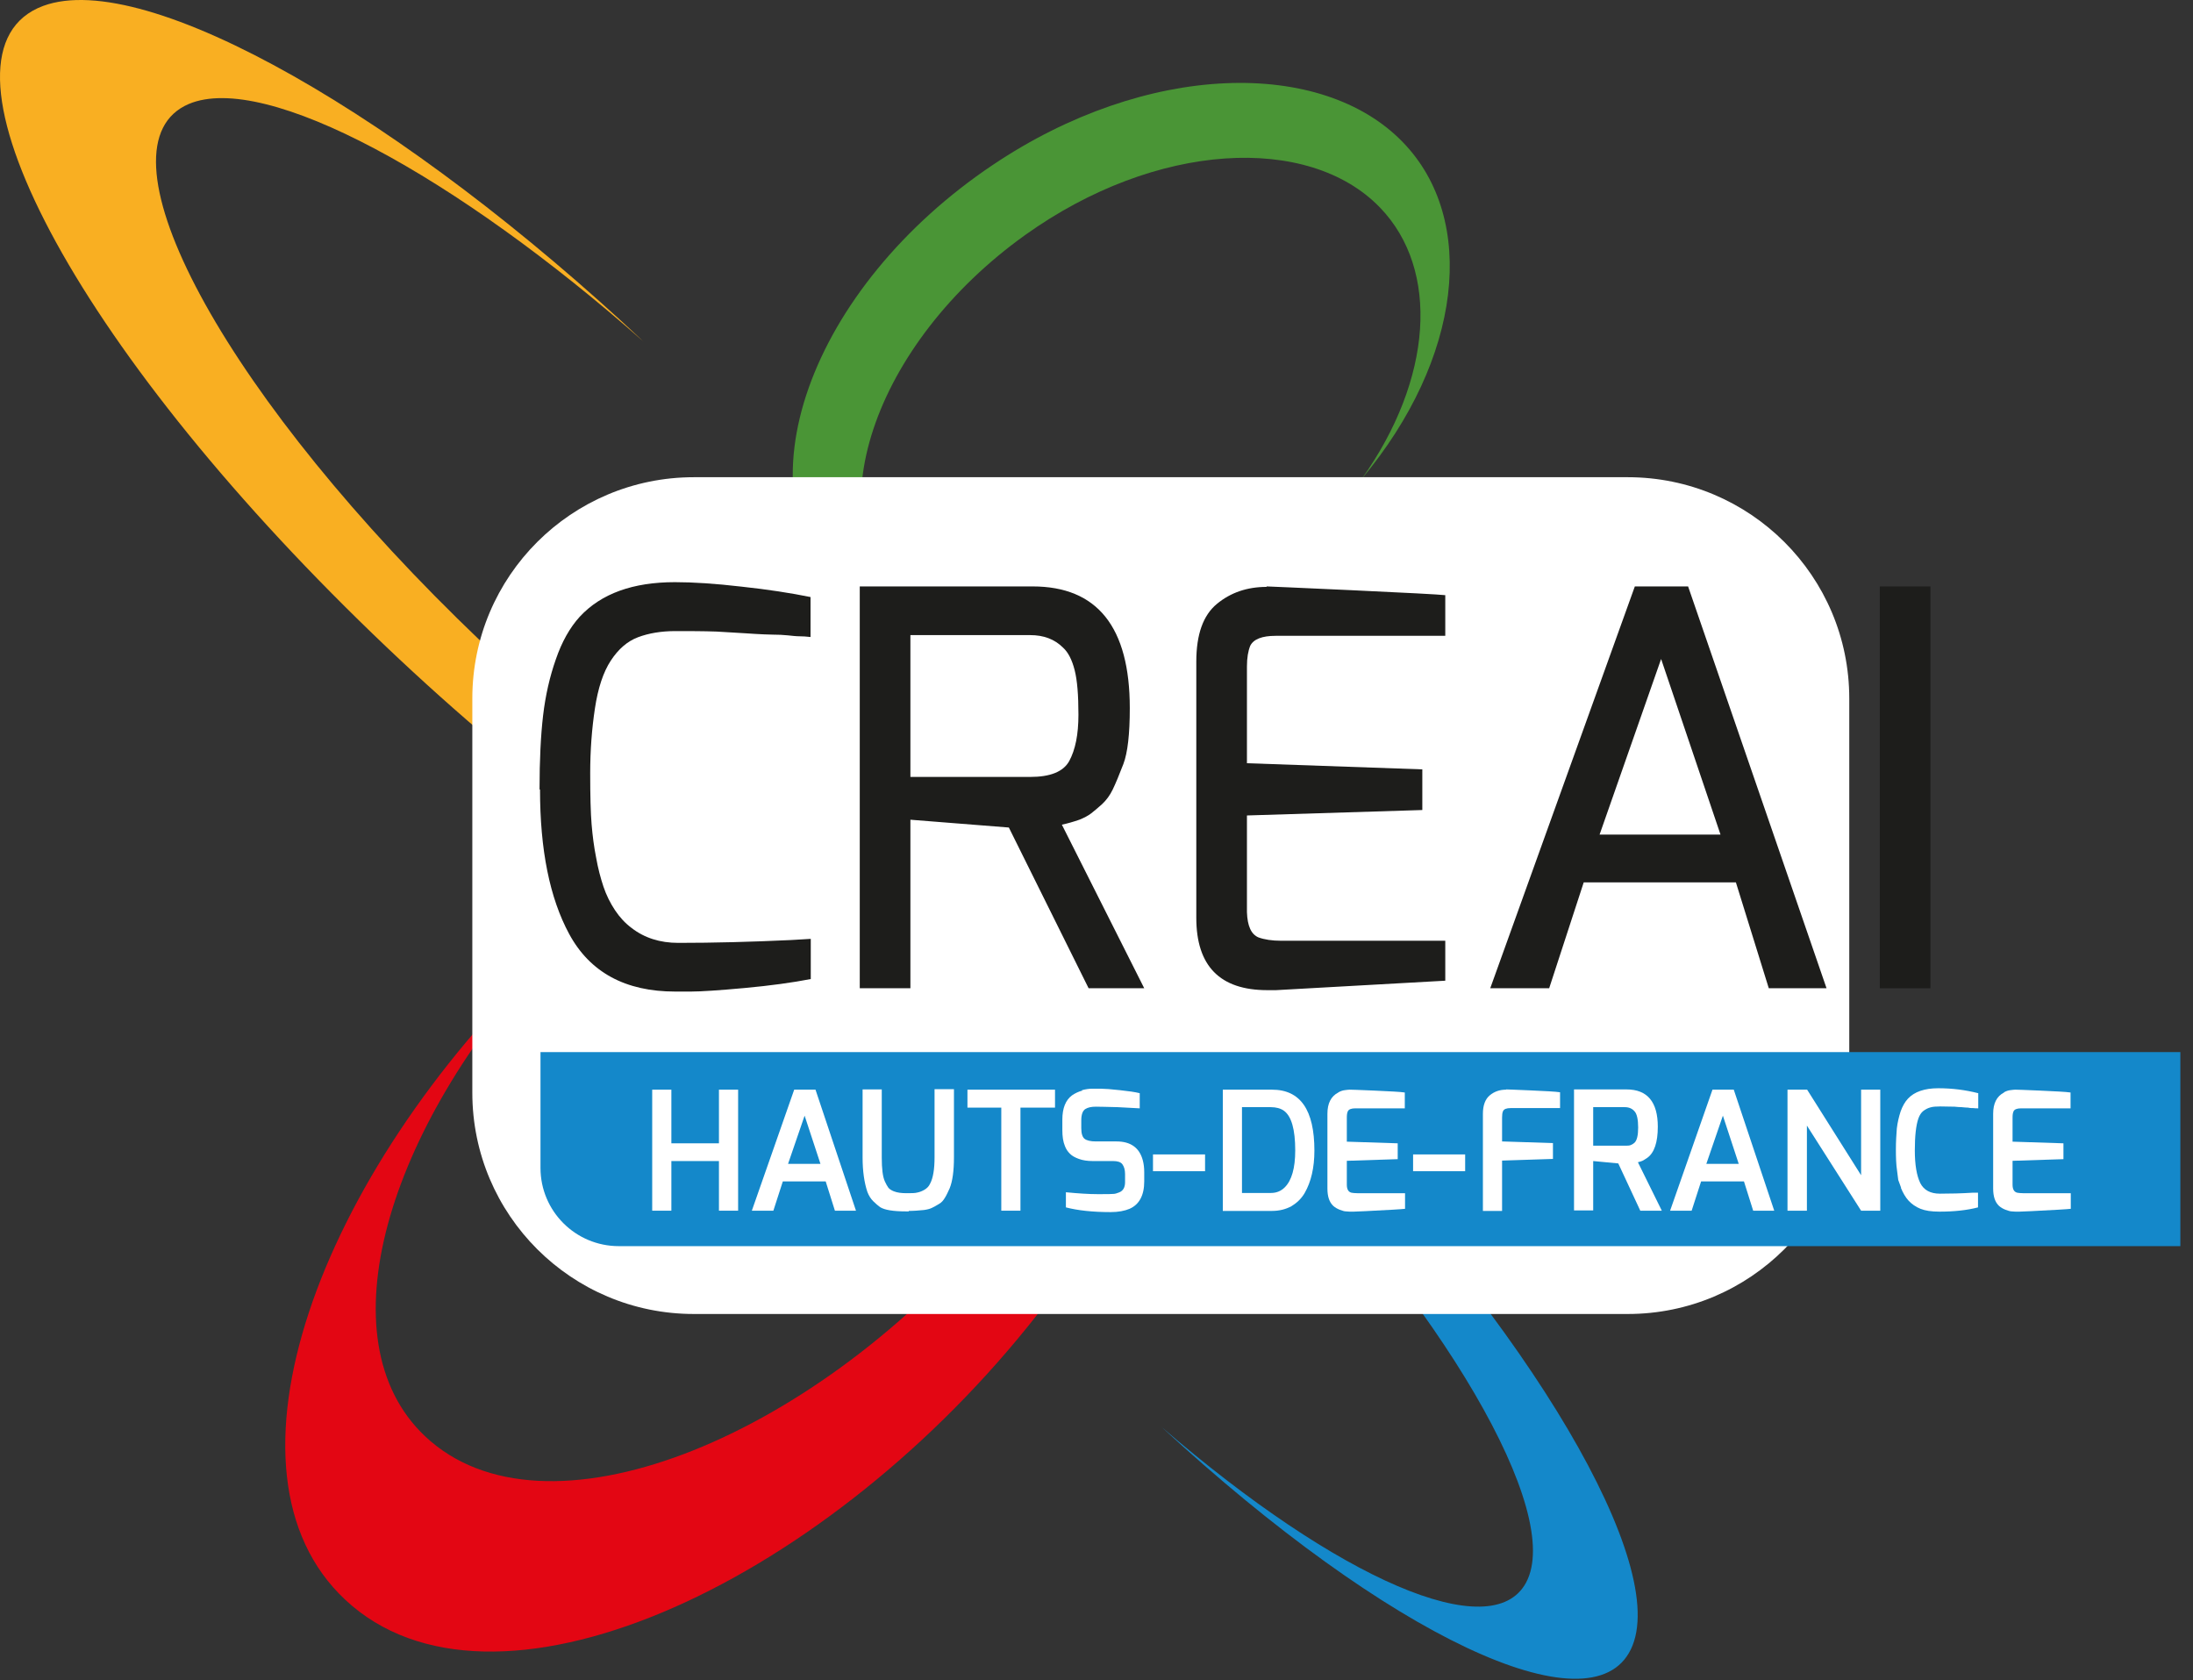<?xml version="1.0" encoding="UTF-8"?> <svg xmlns="http://www.w3.org/2000/svg" width="171" height="131" viewBox="0 0 171 131" fill="none"><rect x="0" y="0" width="171" height="131" fill="#333333" stroke="none"/><path d="M78.481 71.56C73.425 76.684 54.27 66.547 35.649 48.21C16.605 29.485 7.285 11.277 14.722 8.107C20.701 5.582 35.612 13.764 50.173 26.628C31.663 9.249 11.437 -2.509 3.373 0.458C-6.039 3.941 4.905 25.762 28.009 48.394C50.505 70.436 73.536 82.397 79.533 76.076C81.729 73.772 81.342 69.349 78.961 63.728C80.069 67.266 79.995 70.012 78.481 71.56Z" fill="#F9AF22"></path><path d="M61.781 65.958C66.56 62.014 82.615 71.542 97.692 86.802C112.456 101.785 121.96 117.93 118.989 123.403C116.313 128.343 104.391 123.182 90.569 111.258C108.285 127.605 124.064 134.996 127.164 128.601C130.319 122.113 119.229 103.481 102.288 86.231C84.978 68.648 66.45 57.498 60.876 61.922C58.625 63.709 58.846 67.782 61.135 73.293C60.083 69.828 60.249 67.266 61.799 65.958" fill="#1488CA"></path><path d="M85.144 60.595C91.769 67.248 88.779 82.305 76.987 96.053C63.072 112.272 42.385 120.713 33.14 111.977C25.167 104.439 30.224 87.981 42.607 74.546C24.817 91.63 16.254 114.76 26.921 124.73C38.307 135.383 63.681 123.827 80.142 103.425C93.651 86.673 96.788 68.962 89.13 61.24C86.159 58.254 81.896 56.909 76.894 57.056C80.198 57.333 83.058 58.512 85.144 60.595Z" fill="#E30613"></path><path d="M70.546 47.675C63.275 40.451 68.184 26.739 79.921 18.335C90.145 11.018 102.048 10.429 107.602 16.179C112.308 21.044 111.699 29.596 106.181 37.336C114.006 27.974 115.224 17.137 109.411 11.111C103.063 4.513 89.388 4.808 77.411 12.861C63.331 22.297 57.112 38.313 65.822 46.956C69.181 50.255 74.089 51.675 79.57 51.38C75.99 51.14 72.835 49.942 70.565 47.675" fill="#4A9536"></path><path d="M126.924 37.207H54.104C44.564 37.207 36.83 44.931 36.83 54.458V85.198C36.83 94.725 44.564 102.449 54.104 102.449H126.924C136.464 102.449 144.197 94.725 144.197 85.198V54.458C144.197 44.931 136.464 37.207 126.924 37.207Z" fill="white"></path><path d="M170.014 82.028H42.145V91.059C42.145 94.432 44.877 97.159 48.254 97.159H170.014V82.047V82.028Z" fill="#1488CA"></path><path d="M42.071 61.553C42.071 59.268 42.164 57.351 42.348 55.784C42.533 54.218 42.865 52.762 43.345 51.398C43.806 50.053 44.434 48.928 45.209 48.081C46.888 46.275 49.361 45.39 52.627 45.39C54.048 45.39 55.783 45.501 57.831 45.74C59.88 45.961 61.67 46.238 63.202 46.551V49.666C62.888 49.629 62.593 49.61 62.353 49.61C62.094 49.61 61.781 49.574 61.43 49.537C61.079 49.5 60.673 49.481 60.249 49.481C59.824 49.481 59.363 49.445 58.902 49.426C58.44 49.389 57.942 49.371 57.425 49.334C56.909 49.297 56.392 49.279 55.875 49.242C54.823 49.205 53.734 49.205 52.646 49.205C51.557 49.205 50.579 49.371 49.748 49.684C48.918 49.998 48.217 50.606 47.626 51.509C47.036 52.412 46.63 53.647 46.39 55.231C46.15 56.816 46.021 58.494 46.021 60.281C46.021 62.069 46.057 63.396 46.131 64.281C46.205 65.165 46.316 66.031 46.482 66.861C46.63 67.709 46.833 68.464 47.054 69.128C47.276 69.791 47.589 70.418 47.958 70.971C48.327 71.523 48.752 71.984 49.25 72.353C50.247 73.127 51.465 73.514 52.886 73.514C55.635 73.514 58.551 73.44 61.67 73.293L63.22 73.201V76.334C61.799 76.61 60.064 76.85 58.053 77.034C56.041 77.218 54.639 77.31 53.882 77.31H52.646C48.77 77.31 46.002 75.818 44.378 72.814C42.865 70.012 42.108 66.271 42.108 61.553H42.071Z" fill="#1D1D1B"></path><path d="M80.511 45.722C85.568 45.722 88.096 48.892 88.096 55.213C88.096 57.24 87.93 58.678 87.598 59.563C87.266 60.429 86.989 61.092 86.767 61.553C86.546 62.014 86.269 62.382 85.937 62.696C85.605 62.99 85.328 63.23 85.088 63.414C84.848 63.599 84.534 63.765 84.165 63.912C83.686 64.078 83.224 64.207 82.8 64.299L89.222 77.052H84.885L78.666 64.52L70.989 63.912V77.052H67.04V45.722H80.493H80.511ZM70.989 60.576H80.327C81.895 60.576 82.91 60.171 83.372 59.341C83.852 58.457 84.092 57.259 84.092 55.729C84.092 54.2 83.999 53.038 83.796 52.246C83.593 51.453 83.298 50.864 82.892 50.495C82.228 49.832 81.379 49.518 80.327 49.518H70.989V60.595V60.576Z" fill="#1D1D1B"></path><path d="M98.763 45.722C98.763 45.722 101.07 45.814 105.406 46.017C109.743 46.219 112.179 46.348 112.696 46.404V49.574H99.464C98.412 49.574 97.748 49.832 97.489 50.348C97.323 50.753 97.231 51.288 97.231 51.969V59.507L110.906 59.986V63.156L97.231 63.58V71.118C97.268 72.205 97.563 72.85 98.135 73.09C98.597 73.256 99.187 73.348 99.888 73.348H112.696V76.463L99.501 77.2H98.818C95.127 77.2 93.282 75.32 93.282 71.56V51.583C93.282 49.463 93.817 47.97 94.887 47.086C95.958 46.201 97.249 45.759 98.763 45.759V45.722Z" fill="#1D1D1B"></path><path d="M116.202 77.052L127.477 45.722H131.63L142.425 77.052H137.922L135.357 68.796H123.491L120.797 77.052H116.22H116.202ZM124.728 65.073H134.158L129.526 51.38L124.728 65.073Z" fill="#1D1D1B"></path><path d="M146.578 77.052V45.722H150.527V77.052H146.578Z" fill="#1D1D1B"></path><path d="M50.856 94.395V84.959H52.35V89.142H56.06V84.959H57.555V94.395H56.06V90.525H52.35V94.395H50.856Z" fill="white"></path><path d="M58.625 94.395L61.928 84.959H63.589L66.745 94.395H65.102L64.383 92.11H61.042L60.304 94.395H58.643H58.625ZM61.448 90.746H63.977L62.74 86.986L61.448 90.746Z" fill="white"></path><path d="M70.86 94.45H70.675C69.642 94.45 68.978 94.34 68.627 94.118C68.479 94.008 68.295 93.86 68.092 93.658C67.889 93.455 67.741 93.215 67.631 92.921C67.391 92.202 67.261 91.299 67.261 90.248V84.94H68.756V90.248C68.756 91.133 68.83 91.741 68.996 92.11C69.088 92.312 69.181 92.478 69.273 92.607C69.365 92.718 69.513 92.81 69.697 92.884C69.974 92.994 70.306 93.031 70.694 93.031C71.082 93.031 71.358 93.031 71.543 92.976C71.727 92.939 71.912 92.865 72.097 92.755C72.281 92.644 72.429 92.497 72.521 92.294C72.761 91.852 72.872 91.151 72.872 90.23V84.922H74.385V90.23C74.385 91.299 74.274 92.091 74.053 92.644C73.923 92.921 73.813 93.178 73.683 93.381C73.554 93.602 73.407 93.768 73.204 93.879C73.001 94.008 72.816 94.1 72.669 94.174C72.521 94.248 72.318 94.303 72.06 94.34C71.691 94.376 71.284 94.413 70.86 94.413V94.45Z" fill="white"></path><path d="M75.437 86.359V84.959H82.265V86.359H79.57V94.395H78.076V86.359H75.437Z" fill="white"></path><path d="M84.368 84.996C84.664 84.922 84.922 84.885 85.125 84.885H85.863C86.14 84.885 86.62 84.922 87.303 84.996C87.986 85.069 88.521 85.143 88.871 85.235V86.415C88.502 86.396 87.93 86.359 87.155 86.323C86.343 86.304 85.771 86.286 85.439 86.286C85.107 86.286 84.83 86.341 84.627 86.47C84.424 86.599 84.313 86.894 84.313 87.355V87.963C84.313 88.387 84.405 88.663 84.572 88.792C84.738 88.921 85.033 88.995 85.439 88.995H87.063C88.17 88.995 88.853 89.493 89.111 90.469C89.185 90.746 89.222 91.059 89.222 91.391V92.11C89.222 93.197 88.834 93.916 88.078 94.248C87.69 94.413 87.192 94.505 86.602 94.505C85.199 94.505 84.036 94.376 83.114 94.137V92.957C84.055 93.049 84.885 93.105 85.587 93.105C86.288 93.105 86.694 93.105 86.823 93.086C86.952 93.086 87.1 93.031 87.247 92.976C87.561 92.865 87.727 92.589 87.727 92.183V91.538C87.727 91.207 87.653 90.967 87.524 90.783C87.395 90.598 87.137 90.525 86.804 90.525H85.217C84.793 90.525 84.424 90.469 84.129 90.359C83.815 90.248 83.593 90.119 83.427 89.953C83.261 89.787 83.132 89.603 83.04 89.364C82.892 89.013 82.837 88.59 82.837 88.129V87.299C82.837 86.396 83.095 85.77 83.593 85.401C83.833 85.235 84.11 85.106 84.387 85.033L84.368 84.996Z" fill="white"></path><path d="M89.905 91.317V90.008H93.965V91.317H89.905Z" fill="white"></path><path d="M95.349 94.395V84.959H99.187C101.402 84.959 102.491 86.544 102.491 89.714C102.491 91.041 102.232 92.147 101.734 93.013C101.476 93.455 101.125 93.787 100.7 94.045C100.258 94.284 99.759 94.413 99.187 94.413H95.349V94.395ZM96.844 93.013H99.095C99.538 93.013 99.888 92.865 100.184 92.57C100.719 92.036 100.996 91.078 100.996 89.695C100.996 88.055 100.7 87.023 100.11 86.599C99.852 86.415 99.501 86.323 99.095 86.323H96.844V93.013Z" fill="white"></path><path d="M104.373 85.162C104.539 85.069 104.705 85.014 104.871 84.996C105.019 84.977 105.148 84.959 105.24 84.959C105.333 84.959 105.997 84.977 107.196 85.033C108.396 85.088 109.19 85.125 109.54 85.18V86.415H105.683C105.369 86.415 105.166 86.489 105.093 86.654C105.037 86.783 105.019 86.931 105.019 87.152V89.013L108.987 89.142V90.377L105.019 90.506V92.368C105.019 92.736 105.148 92.939 105.388 92.994C105.499 93.013 105.646 93.031 105.831 93.031H109.559V94.248C109.282 94.284 108.248 94.34 106.44 94.432L105.554 94.469H105.314C105.314 94.469 105.111 94.469 104.963 94.45C104.816 94.45 104.668 94.395 104.465 94.321C104.281 94.248 104.115 94.155 103.967 94.026C103.653 93.731 103.506 93.289 103.506 92.662V86.839C103.506 86.028 103.782 85.475 104.355 85.18L104.373 85.162Z" fill="white"></path><path d="M110.186 91.317V90.008H114.246V91.317H110.186Z" fill="white"></path><path d="M117.438 84.94C117.438 84.94 118.103 84.959 119.302 85.014C120.502 85.069 121.295 85.106 121.646 85.162V86.396H117.789C117.475 86.396 117.272 86.47 117.198 86.636C117.143 86.765 117.125 86.912 117.125 87.134V88.995L121.092 89.124V90.359L117.125 90.488V94.413H115.63V86.839C115.63 86.175 115.814 85.696 116.165 85.401C116.516 85.106 116.94 84.959 117.438 84.959V84.94Z" fill="white"></path><path d="M126.832 84.94C128.456 84.94 129.268 85.917 129.268 87.852C129.268 89.069 128.991 89.88 128.456 90.267C128.271 90.396 128.142 90.469 128.068 90.506C127.994 90.543 127.865 90.58 127.717 90.617L129.581 94.395H127.902L126.186 90.709L124.23 90.525V94.376H122.735V84.94H126.85H126.832ZM124.23 89.327H126.703C126.887 89.327 127.016 89.327 127.127 89.29C127.238 89.253 127.33 89.198 127.441 89.106C127.644 88.921 127.736 88.516 127.736 87.908C127.736 87.299 127.644 86.857 127.459 86.654C127.275 86.433 127.016 86.323 126.703 86.323H124.23V89.327Z" fill="white"></path><path d="M130.227 94.395L133.531 84.959H135.191L138.347 94.395H136.705L135.985 92.11H132.645L131.907 94.395H130.246H130.227ZM133.051 90.746H135.579L134.343 86.986L133.051 90.746Z" fill="white"></path><path d="M139.381 94.395V84.959H140.912L145.12 91.63V84.959H146.615V94.395H145.12L140.894 87.76V94.395H139.381Z" fill="white"></path><path d="M148.239 92.607C148.091 92.202 148.017 91.999 148.017 91.999C148.017 91.999 147.98 91.759 147.925 91.28C147.851 90.801 147.833 90.248 147.833 89.622C147.833 88.995 147.869 88.46 147.906 87.981C147.962 87.502 148.072 87.06 148.202 86.654C148.349 86.249 148.534 85.917 148.774 85.659C149.272 85.125 150.065 84.848 151.136 84.848C152.206 84.848 153.24 84.977 154.255 85.235V86.415C154.125 86.415 153.996 86.415 153.867 86.396C153.756 86.396 153.609 86.396 153.461 86.359C153.313 86.359 153.147 86.341 152.963 86.323C152.778 86.323 152.594 86.304 152.409 86.286C152.003 86.286 151.634 86.267 151.302 86.267C150.97 86.267 150.711 86.286 150.527 86.341C150.324 86.396 150.139 86.489 149.973 86.618C149.807 86.746 149.678 86.949 149.586 87.207C149.401 87.742 149.309 88.571 149.309 89.695C149.309 90.82 149.456 91.667 149.733 92.239C150.01 92.791 150.527 93.068 151.265 93.068C152.059 93.068 152.907 93.049 153.793 92.994H154.236V94.137C153.387 94.358 152.391 94.469 151.228 94.469C150.601 94.469 150.121 94.395 149.752 94.248C149.383 94.1 149.069 93.879 148.829 93.621C148.589 93.363 148.386 93.013 148.22 92.607H148.239Z" fill="white"></path><path d="M156.266 85.162C156.432 85.069 156.598 85.014 156.764 84.996C156.93 84.977 157.041 84.959 157.133 84.959C157.226 84.959 157.89 84.977 159.09 85.033C160.289 85.088 161.083 85.125 161.452 85.18V86.415H157.595C157.281 86.415 157.078 86.489 157.004 86.654C156.949 86.783 156.93 86.931 156.93 87.152V89.013L160.898 89.142V90.377L156.93 90.506V92.368C156.93 92.736 157.06 92.939 157.3 92.994C157.41 93.013 157.558 93.031 157.742 93.031H161.47V94.248C161.193 94.284 160.16 94.34 158.351 94.432L157.466 94.469H157.226C157.226 94.469 157.023 94.469 156.875 94.45C156.746 94.45 156.58 94.395 156.377 94.321C156.192 94.248 156.026 94.155 155.879 94.026C155.565 93.731 155.417 93.289 155.417 92.662V86.839C155.417 86.028 155.694 85.475 156.266 85.18V85.162Z" fill="white"></path></svg> 
